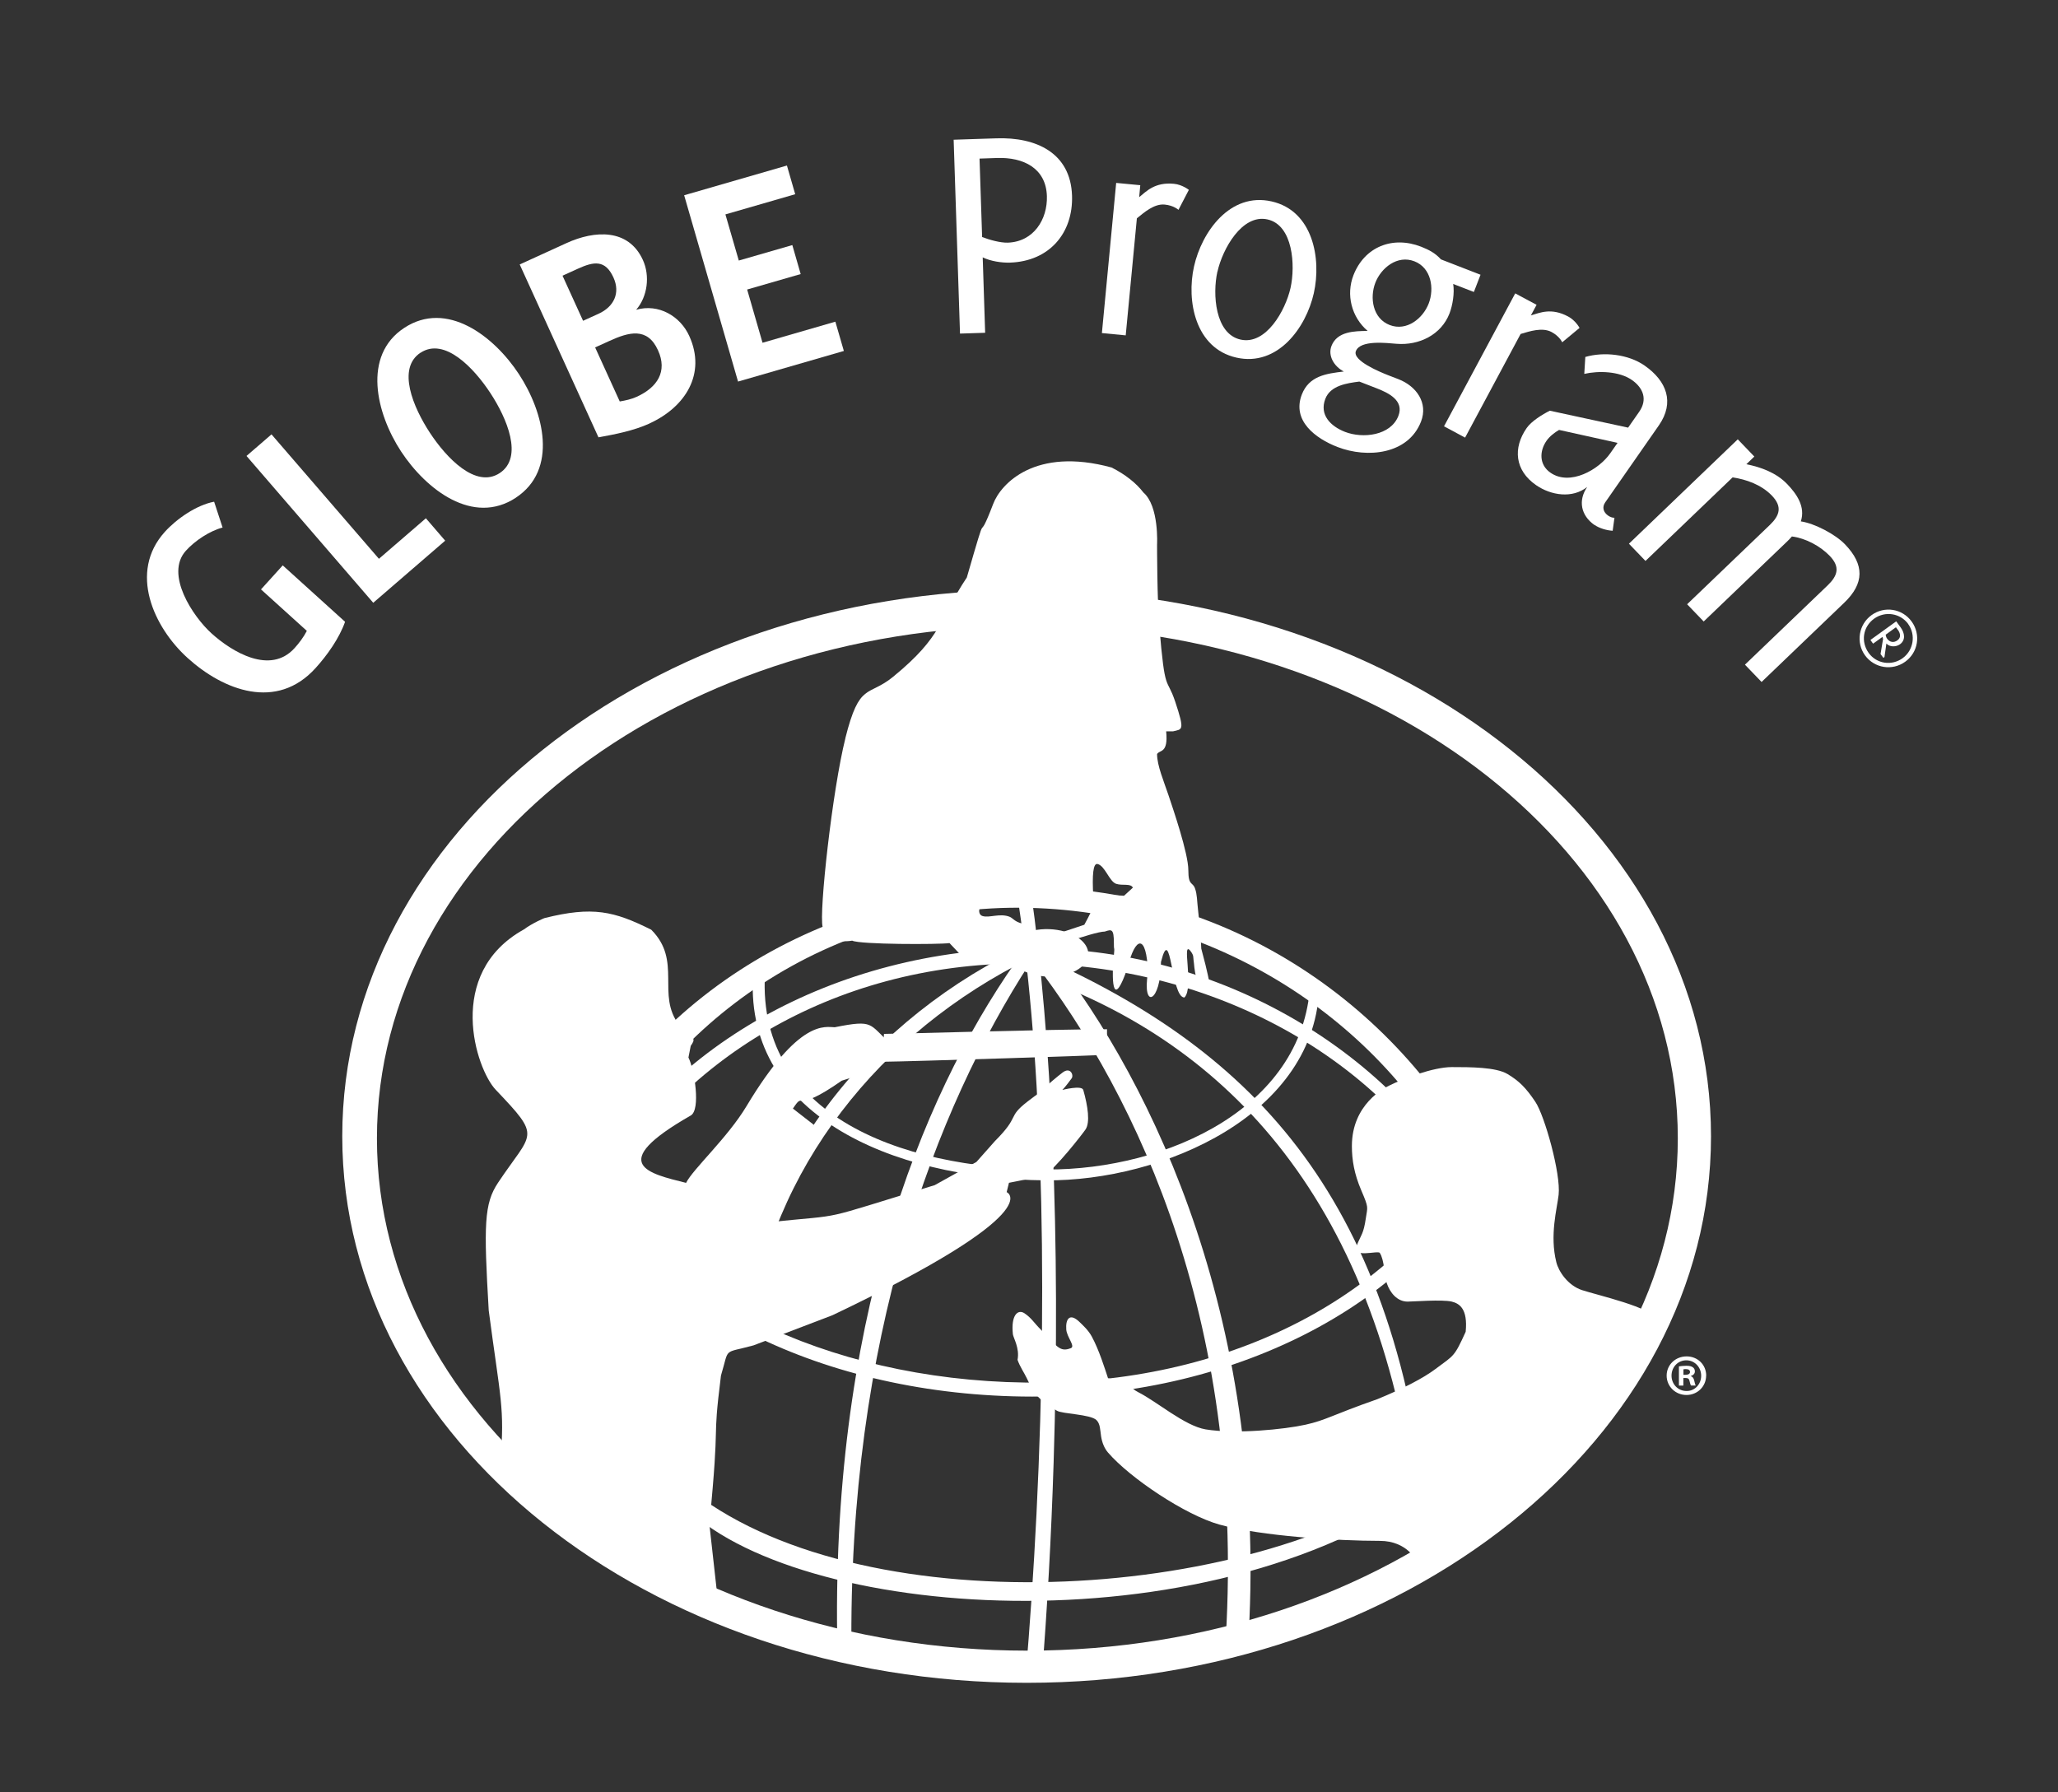 <?xml version="1.0" encoding="UTF-8"?>
<svg id="Layer_1" xmlns="http://www.w3.org/2000/svg" viewBox="0 0 278.34 242.42">
  <rect x="0" y="0" width="278.34" height="242.42" fill="#333333" stroke="none"/>
  <defs>
    <style>
      .cls-1 {
        fill: #fff;
      }
    </style>
  </defs>
  <path class="cls-1" d="M137.62,183.92c.31-1.57-.57-2.96-.63-3.46-.28-2.6.68-3.42,1.57-2.83.94.63,1.26,1.26,2.2,2.2,2.16,2.16,2.51,3.14,4.08,2.51.62-.25-.54-1.47-.63-2.51-.11-1.42.46-2.37,1.88-.94.36.36,1.09,1,1.57,1.88.99,1.82,1.78,4.38,2.2,5.65,3.14.63,2.93,1.31,4.08,1.88,2.51,1.26,6.28,4.55,9.11,5.03,4.04.67,10.68,0,13.51-.63s3.46-1.26,9.74-3.46q5.34-2.2,7.85-4.08c2.51-1.88,2.51-1.57,4.08-5.03.31-3.14-.87-3.83-1.88-4.08-1.26-.31-5.34,0-5.97,0-1.4,0-2.38-1.18-2.83-2.51-.31-.94-.31-3.14-.94-4.08-.25-.37-3.84.8-3.14-.94.63-1.57.94-1.57,1.26-3.77.22-1.55.43-1.3-.63-3.77-.94-2.2-1.26-4.08-1.26-5.97,0-5.68,4.46-7.89,5.03-8.17,1.88-.94,5.97-2.51,8.48-2.51s5.97,0,7.54.94,2.51,1.88,3.77,3.77,3.46,9.74,3.14,12.57c-.21,1.87-1.23,5.44-.31,9.11.31,1.26,1.57,3.14,3.46,3.77s10.05,2.51,9.42,3.77-14.76,21.36-17.91,23.87-5.65,5.34-8.48,6.91-5.34,2.2-5.34,2.2c0,0-1.23-2.83-5.03-2.83-5.65,0-16.02-.63-21.67-2.2-4.61-1.28-12.09-6.28-15.08-9.74-.51-.59-.81-1.37-.94-2.2s-.1-1.69-.63-2.2c-.83-.79-4.59-.82-5.34-1.26-2.72-1.59-3.16-2.47-4.08-4.4-.35-.74-.94-1.57-1.26-2.51Z"/>
  <path class="cls-1" d="M230.75,186.06c0,1.46-1.17,2.62-2.66,2.62s-2.68-1.16-2.68-2.62,1.19-2.6,2.7-2.6,2.65,1.14,2.65,2.6ZM226.07,186.06c0,1.16.87,2.08,2.03,2.08,1.12.02,1.98-.92,1.98-2.06s-.86-2.09-2.01-2.09-2,.93-2,2.08ZM227.67,187.41h-.6v-2.6c.24-.03.56-.08,1-.08.49,0,.71.08.89.21.16.11.27.3.27.55,0,.32-.24.53-.54.62v.03c.26.08.38.28.46.63.08.4.14.54.19.63h-.63c-.08-.09-.13-.31-.21-.63-.05-.27-.2-.39-.54-.39h-.29v1.02ZM227.69,185.95h.28c.33,0,.6-.11.6-.38,0-.23-.17-.39-.56-.39-.16,0-.27.02-.33.03v.74Z"/>
  <path class="cls-1" d="M99.91,178.08h1.77c3.59-21.68,18.79-39.93,39.71-49.45v-1.95c-22.14,9.49-38.2,28.63-41.47,51.4Z"/>
  <ellipse class="cls-1" cx="141.79" cy="128.88" rx="3.21" ry="5.4" transform="translate(7.99 266.04) rotate(-87.98)"/>
  <path class="cls-1" d="M119.25,143.61c4.1-.04,30.47-.9,30.47-.94v-3.46c-7.41,0-28.32.63-30.16.63l-.31,3.77Z"/>
  <path class="cls-1" d="M81.46,162.11c9.79-18.22,30.86-31.8,56.9-31.8s48.8,13.27,58.8,31.8l2.4,1.1c-9.49-19.34-33.08-34.95-59.96-34.95s-50.45,13.81-59.94,33.15l1.8.7Z"/>
  <path class="cls-1" d="M80.19,160.03c9.31-21.72,32.25-37.85,58.9-37.24,26.18.6,48.95,16.19,58.9,37.24h3.5s0-.02-.01-.03c-10.63-22.49-33.98-40.02-62.78-40.02s-53.37,16.67-62.79,40.05h4.29Z"/>
  <path class="cls-1" d="M138.85,79.77c-51.12,0-92.56,33.1-92.56,73.92s41.44,73.92,92.56,73.92,92.56-33.1,92.56-73.92-41.44-73.92-92.56-73.92ZM138.95,223.26c-48.58,0-87.97-31.02-87.97-69.29s39.39-69.29,87.97-69.29,87.97,31.02,87.97,69.29-39.39,69.29-87.97,69.29Z"/>
  <path class="cls-1" d="M177.23,132.25c-.33,17.47-19.47,25.99-35.6,25.93-20.13-.07-40.53-7.67-38-28.33l-1.73,1.4c-1.67,19.27,18.4,28.22,39.53,28.4,15.73.13,36.73-8.87,37-26.47,0,0-.61-.68-1.2-.93Z"/>
  <path class="cls-1" d="M70.8,125.75c1.26-.94,2.83-1.57,2.83-1.57,6.54-1.64,9.42-.94,14.45,1.57,4.23,4.23.63,8.8,3.77,12.88,2.26,1.88,2.2,1.88,1.57,2.83l-.31,1.57c.82,1.65,1.68,7.07.31,7.85-11.58,6.62-5.65,7.85-.63,9.11.94-1.88,5.6-6.09,8.17-10.37,7.16-11.93,10.68-10.68,11.94-10.68,5.41-1.08,4.57-.4,7.54,2.2-5.55,5.18-4.17,4.22-6.6,5.03-6.7,4.69-4.91,1.24-6.6,3.77l2.83,2.2-6.28,13.19c11.37-1.18,6.04-.01,22.62-5.03l5.65-3.14,2.51-2.83c3.47-3.47,1.57-3.14,4.4-5.34.55-.43,1.26-.94,1.26-.94,1.67-1.52,2.75-2.43,3.49-2.99,1.06-.8,1.53.37,1.22.79-.27.37-.84,1.14-1.26,1.57,0,0,2.63-.68,2.83,0,.63,2.2.94,4.4.31,5.34-.39.58-4.08,5.34-5.65,6.28l-4.71.94-.31,1.26s6,2.57-23.56,16.65l-10.68,4.08c-4.24,1.16-3.22.16-4.4,4.08-1.26,10.05-.06,4.65-1.57,20.1l1.26,11.31-29.53-19.79c.63-7.22,0-8.48-1.57-20.42-.68-11.59-.63-14.45,1.26-17.28,4.66-6.99,5.97-5.97-.31-12.57-2.68-2.81-6.91-15.71,3.77-21.67Z"/>
  <path class="cls-1" d="M114.33,99.85c1.92-7.68,3.08-5.54,6.46-8.31,6.81-5.57,6.16-7.71,9.97-13.43,3.2-11.07,1.06-3.39,3.57-9.96,1.03-2.71,5.67-7.74,16-4.92,1.85.92,3.38,2.15,4.31,3.38,2.15,1.85,1.85,7.08,1.85,7.08,0,0,0,7.39.31,11.08.77,9.28.98,6.63,2.15,10.15,1.32,3.97.95,3.69-.31,4h-.92c.31,3.08-.92,2.46-1.23,3.08,0,1.54.92,3.69,1.54,5.54.58,1.75,2.69,7.85,2.69,10.17,0,2.15.57,1.53.9,2.45.3.83.27,1.71.4,2.8.28,2.4.45,5.09.45,5.35.92,3.38,1.1,4.65,1.1,4.65,0,0-1.75.58-1.75-.65-.33-1.16-.29-1.82-.4-2.5-.05-.34.05-.55-.35-1.1-1.37-1.89.48,4.85-.88,6.21-1.85,0-1.79-10.3-3.17-4.81,0,5.54-2.6,6.5-1.76,1.43-.19-5.38-1.74-4.88-2.77-.62-1.87,5.44-2.2,2.3-1.87-1.36.18-2.04.03-.48.03-2.02,0-1.94-.31-1.85-1.23-1.54-1.54,0-8.92,2.77-8.92,2.77l-.31-1.54,6.46-2.15c1.55-2.72,1.42-4.27,5.37-3.92l1.2-1.1c-.31-.62-1.39-.23-2.27-.52-.92-.31-1.52-2.49-2.53-2.68-.55-.1-.74,1.35-.55,4.45-1.54-.92-10.15.08-11.38.08s-3.69.92-3.69.92c-.52.62-.5,1.43.12,1.6.92.26,2.35-.43,3.65.1.43.18.65.65,1.65.9l1.66,2.63c-2.72,1.94-2.37,3.05-9.76,1.82l-1.7-1.8c-1.45.2-12.1.2-13.16-.33-2.03.32-3.61-.32-4-1.85-.51-1.97,1.32-18.53,3.08-25.54Z"/>
  <path class="cls-1" d="M198.46,157.51c-8.88,16.26-29.84,29.15-57.26,29.49-27.42.34-50.94-10.87-60.22-26.9l-1.3.02c8.48,17.03,32.75,29.12,61.23,28.77,28.47-.35,51.59-14.25,59.65-31.48l-2.1.1Z"/>
  <path class="cls-1" d="M193.99,198.89c-23.38,17.91-76.47,21.12-100.1,3.02l-.13,2.93c17.37,14.97,73.6,18.13,102.58-5.95h-2.35Z"/>
  <path class="cls-1" d="M192.36,212.01l1.3.2c-3.12-47.57-22.2-68.2-49.6-81.3l-.1,2.6c24.7,10.1,45.09,32.74,48.4,78.5Z"/>
  <path class="cls-1" d="M137.48,120.46c3.21,19.76,4.4,50.25,2.7,84.37-.38,7.6-.88,15-1.49,22.14l2.2.03c.74-9.27,1.29-19.06,1.61-29.18.97-30.33-.28-57.76-3.08-77.33l-1.95-.02Z"/>
  <path class="cls-1" d="M115.16,223.61c-.5-42.6,11.36-73.59,24.1-93.3l-1.9-.2c-13.14,18.76-25.1,49.4-24.1,93.2l1.9.3Z"/>
  <path class="cls-1" d="M168.76,223.01c3-43.5-12.7-76.4-26.6-94l-2.4,1c14.2,18.4,29,49.6,25.9,93.5l3.1-.5Z"/>
  <g>
    <path class="cls-1" d="M30.11,71.35c-1.77.47-3.74,1.78-4.97,3.14-2.88,3.19.97,8.92,3.47,11.18,2.78,2.51,7.93,5.63,11.22,2,.63-.69,1.22-1.48,1.67-2.34l-6.2-5.61,2.94-3.25,8.43,7.63c-.78,2.22-2.42,4.53-3.99,6.26-5.25,5.81-12.45,3.03-17.3-1.36-4.6-4.16-8.02-11.62-3.08-17.07,1.6-1.77,4.3-3.63,6.66-4.07l1.15,3.51Z"/>
    <path class="cls-1" d="M50.48,81.53l-17.14-19.86,3.38-2.92,14.53,16.83,6.35-5.48,2.61,3.03-9.73,8.4Z"/>
    <path class="cls-1" d="M69.77,67.32c-5.8,3.81-12.13-1.1-15.52-6.25-3.38-5.15-5.27-12.98.42-16.72,5.76-3.79,12.13,1.1,15.51,6.25,3.38,5.15,5.34,12.93-.42,16.72ZM56.88,47.7c-3.24,2.13-.98,7.42,1.26,10.83,2.24,3.41,6.2,7.58,9.44,5.46,3.24-2.13.98-7.42-1.26-10.83-2.24-3.41-6.2-7.58-9.44-5.45Z"/>
    <path class="cls-1" d="M87.85,57.28c-2.13.97-4.62,1.46-6.91,1.87l-10.65-23.38,6.35-2.9c3.8-1.73,8.36-1.98,10.31,2.3.97,2.12.65,4.92-.91,6.73,3.02-.87,5.96.85,7.18,3.54,2.33,5.12-.53,9.62-5.37,11.83ZM78.17,36.34l-2.09.95,2.78,6.1,2.09-.95c2.09-.95,2.97-2.82,2.02-4.9-1.1-2.42-2.63-2.19-4.8-1.2ZM82.43,46.11l-1.94.88,3.33,7.31c.78-.13,1.59-.31,2.29-.63,2.79-1.27,4.2-3.42,2.88-6.3-1.43-3.15-3.93-2.46-6.56-1.26Z"/>
    <path class="cls-1" d="M99.82,51.61l-7.29-25.2,13.9-4.02,1.12,3.88-9.44,2.73,1.81,6.24,7.24-2.09,1.13,3.92-7.24,2.09,2.08,7.2,9.85-2.85,1.15,3.96-14.31,4.14Z"/>
    <path class="cls-1" d="M144.99,26.45c.17,5.08-3.07,8.89-8.39,9.07-1.15.04-2.65-.2-3.69-.71l.33,10.2-3.4.11-.86-26.22,5.79-.19c5.36-.18,10.03,1.96,10.22,7.75ZM132.48,21.45l.35,10.61c.99.38,2.45.79,3.47.76,3.49-.12,5.39-3.14,5.29-6.3-.12-3.79-3.2-5.27-6.73-5.15l-2.38.08Z"/>
    <path class="cls-1" d="M159.39,28.39s-.63-.6-1.86-.72c-1.44-.14-2.79,1.07-3.77,1.86l-1.51,15.83-3.22-.31,1.93-20.31,3.26.31-.15,1.62c.97-.79,2.12-2.06,4.7-1.81,1.14.11,2.02.82,2.02.82l-1.41,2.71Z"/>
    <path class="cls-1" d="M177.69,39.66c-1.05,4.67-4.89,9.96-10.46,8.71-5.57-1.25-6.79-7.66-5.74-12.34,1.05-4.67,4.87-10.05,10.48-8.79,5.61,1.26,6.77,7.75,5.72,12.42ZM164.65,36.74c-.68,3.05-.32,8.42,3.13,9.19,3.45.77,6.07-3.93,6.76-6.98.68-3.05.34-8.5-3.11-9.27s-6.09,4.01-6.77,7.06Z"/>
    <path class="cls-1" d="M196.54,38.4c.2,1.24-.07,2.88-.5,4-1.11,2.87-4.1,4.35-7.16,4.1-1.29-.1-4.9-.56-5.5.99-.5,1.28,3.24,2.82,4.39,3.27l1.35.52c2.46.95,4.05,3.22,3.07,5.74-1.73,4.46-7.28,4.99-11.29,3.44-2.98-1.15-6.2-3.56-4.83-7.1.98-2.52,3.29-2.83,5.68-3.11-1.33-.69-2.18-2.14-1.67-3.46.77-1.98,3.11-2.01,4.89-2.03-2.19-1.88-2.94-4.89-1.92-7.53,1.49-3.84,5.28-5.37,9.16-3.86,1.07.42,1.94.89,2.67,1.71l5.36,2.08-.9,2.33-2.82-1.09ZM186.19,52.52l-2.34-.91c-1.73.22-3.91.54-4.6,2.33-.84,2.17.71,3.71,2.65,4.47,2.42.94,6.19.52,7.23-2.16.8-2.06-1.31-3.1-2.94-3.73ZM191.29,35.34c-2.3-.89-4.5.89-5.28,2.91-.78,2.02-.36,4.82,1.94,5.71,2.3.89,4.5-.89,5.28-2.91.78-2.02.36-4.82-1.94-5.71Z"/>
    <path class="cls-1" d="M211.28,46.29s-.35-.8-1.43-1.38c-1.28-.68-2.99-.09-4.19.26l-7.51,14.02-2.85-1.53,9.63-17.98,2.89,1.55-.77,1.43c1.2-.35,2.75-1.08,5.04.15,1.01.54,1.54,1.54,1.54,1.54l-2.35,1.95Z"/>
    <path class="cls-1" d="M215.65,71.01c-1.85-1.29-2.24-3.33-.98-5.15-2,1.6-4.9,1.16-6.93-.25-2.87-1.99-3.14-5.02-1.26-7.72.64-.92,2.11-1.83,3.13-2.34l10.59,2.29,1.5-2.15c1.14-1.64.57-3.21-1-4.3-1.71-1.19-4.51-1.26-6.43-.82l.14-2.29c2.53-.73,5.81-.37,8.01,1.16,3,2.09,4.1,4.98,1.94,8.09l-7.26,10.42c-.45.65-.26,1.34.41,1.8.21.15.57.3.84.28l-.24,1.76c-.8-.05-1.79-.33-2.45-.79ZM218.77,59.9l-7.91-1.75c-.6.34-1.29.88-1.69,1.46-.98,1.4-1.02,3.25.52,4.32,2.65,1.85,6.56-.41,8.1-2.63l.98-1.4Z"/>
    <path class="cls-1" d="M236.01,89.89l11.18-10.72c1.35-1.3,1.72-2.48.28-3.98-1.3-1.35-3.28-2.4-5.12-2.63-.24.29-.48.52-.75.78l-11.18,10.72-2.24-2.33,11.18-10.72c1.35-1.3,1.72-2.48.28-3.98-1.39-1.44-3.43-2.19-5.31-2.46l-11.78,11.3-2.24-2.33,14.72-14.12,2.24,2.33-1.08,1.04c1.99.39,4.07,1.17,5.51,2.67,1.33,1.38,2.5,3.09,1.86,5.06,1.87.27,4.69,1.76,5.98,3.11,2.65,2.76,2.6,5.29-.11,7.89l-11.18,10.72-2.24-2.33Z"/>
    <path class="cls-1" d="M252.24,88.64c-1.26-1.74-.86-4.18.88-5.44,1.75-1.27,4.16-.89,5.43.87,1.27,1.76.88,4.17-.87,5.43-1.75,1.27-4.18.88-5.44-.86ZM258.09,84.41c-1.07-1.48-3.14-1.8-4.62-.73-1.53,1.11-1.82,3.13-.73,4.64,1.07,1.48,3.12,1.77,4.59.7,1.47-1.07,1.81-3.14.75-4.61ZM254.34,88.46l.34-2.04c-.04-.09-.06-.18-.07-.28l-1.28.92-.36-.5,3.49-2.52.61.84c.52.72.7,1.68-.1,2.26-.52.38-1.4.4-1.84-.1l-.26,1.83-.15.11-.38-.52ZM256.67,85.18l-.25-.34-1.39,1.01c.04.2.08.39.2.54.36.49.9.58,1.39.22.53-.38.4-.96.06-1.43Z"/>
  </g>
</svg>